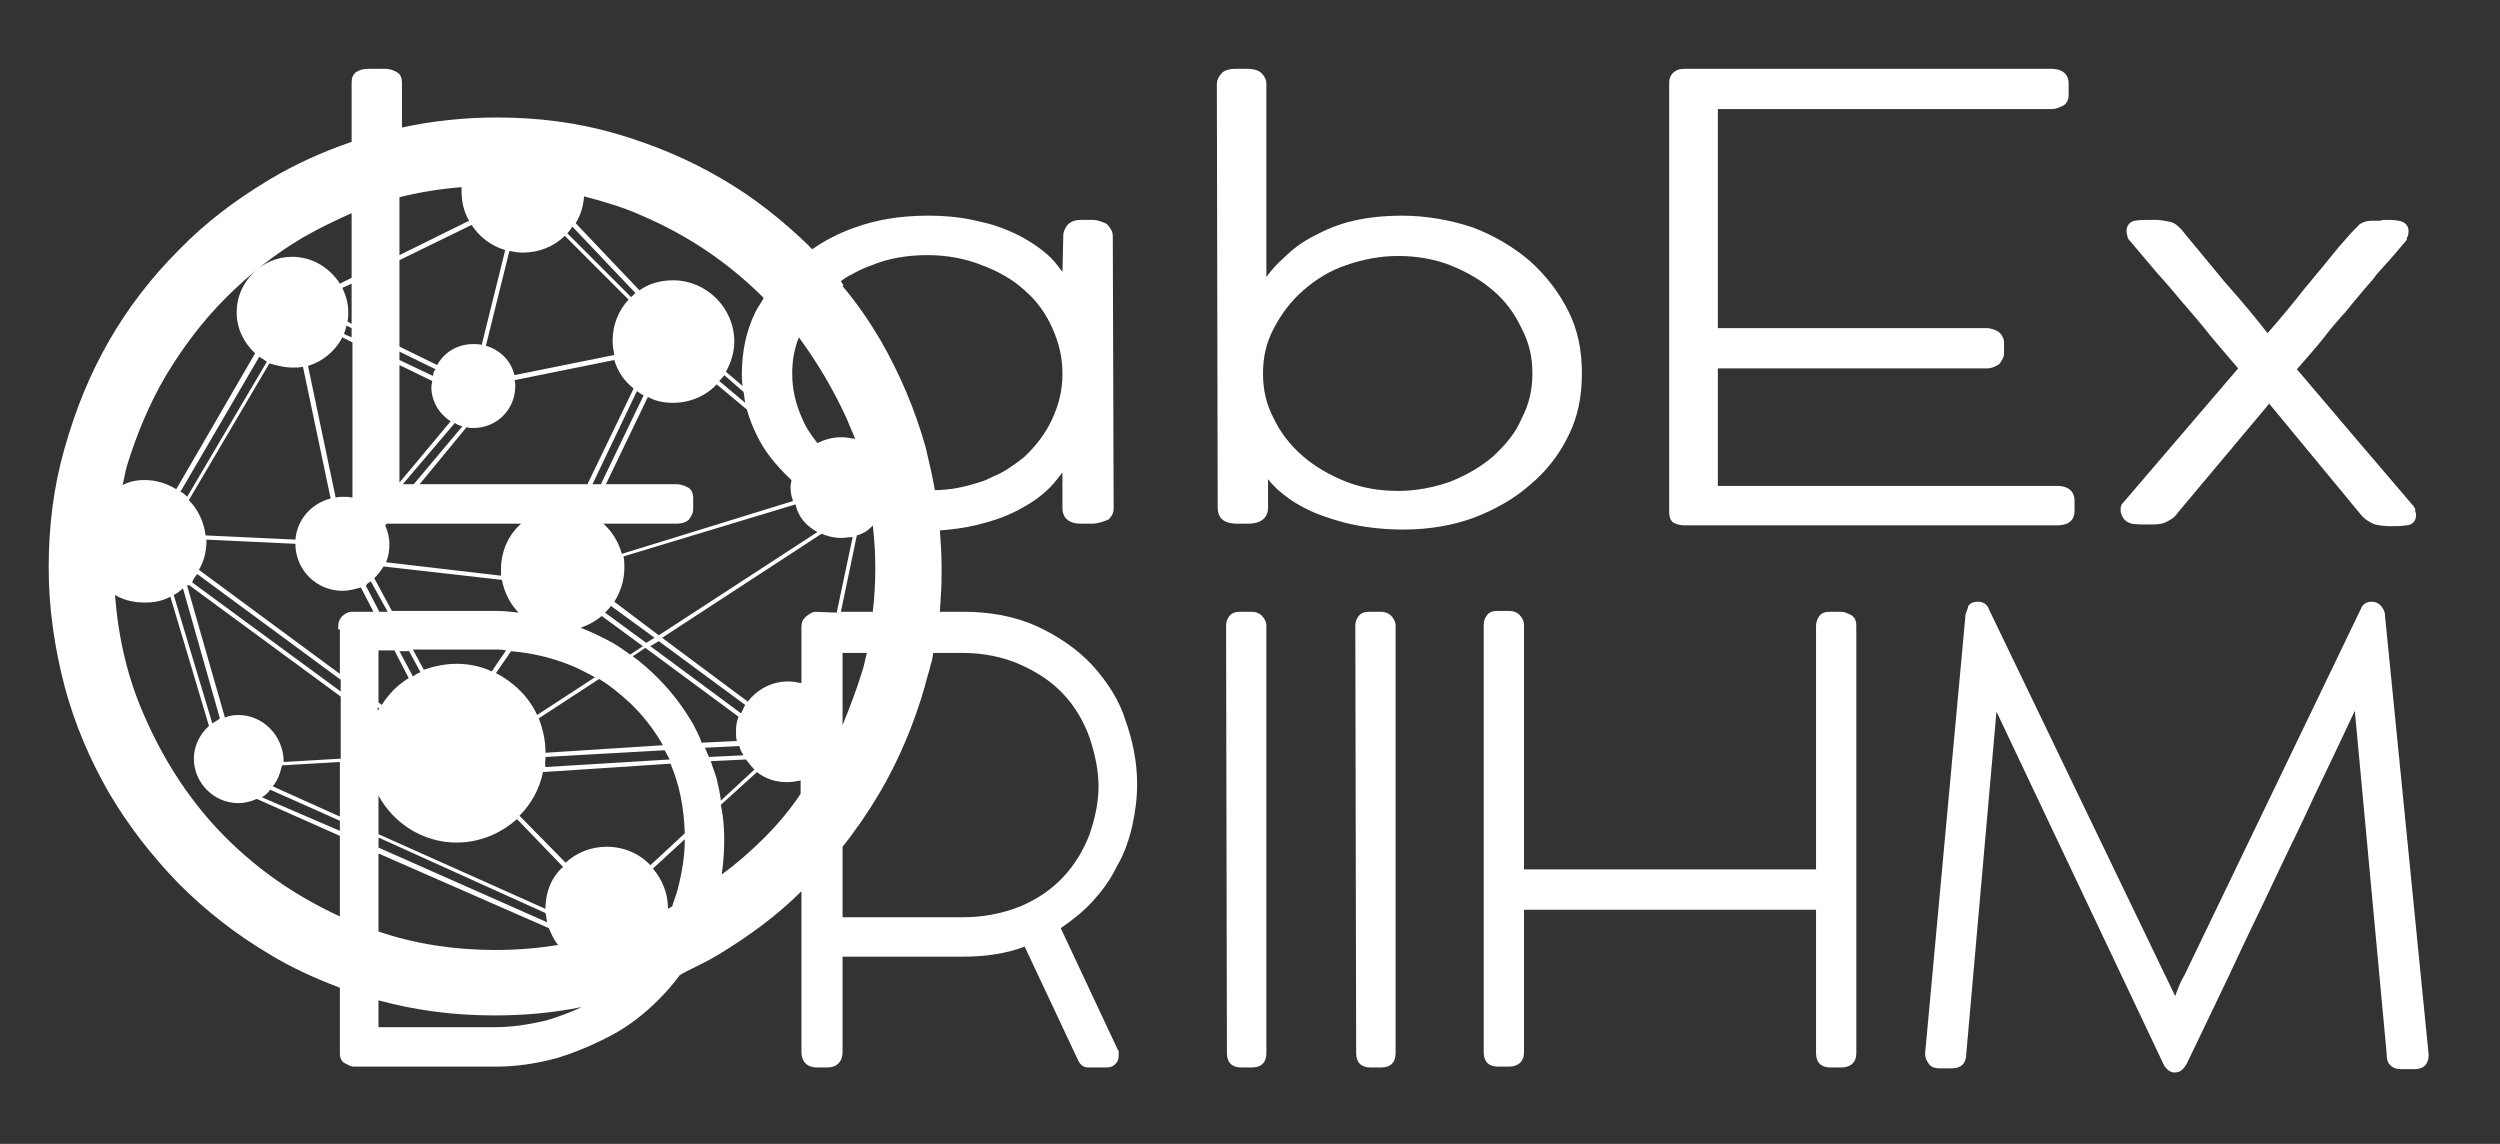 <?xml version="1.0" encoding="UTF-8"?>
<!-- Generator: Adobe Illustrator 27.4.0, SVG Export Plug-In . SVG Version: 6.00 Build 0)  -->
<svg xmlns="http://www.w3.org/2000/svg" xmlns:xlink="http://www.w3.org/1999/xlink" version="1.1" id="Calque_1" x="0px" y="0px" viewBox="0 0 297.9 136.3" style="enable-background:new 0 0 297.9 136.3;" xml:space="preserve">
<rect x="0" y="0" width="297.9" height="136.3" fill="#333333" stroke="none"/>
<style type="text/css">
	.st0{fill:#FFFFFF;}
</style>
<g>
	<path class="st0" d="M186.9,51.9c1.1-2.2,1.6-4.6,1.6-7.4s-0.5-5.2-1.6-7.4c-1.1-2.2-2.6-4.2-4.6-6c-2-1.7-4.2-3-6.8-4   c-2.7-0.9-5.6-1.4-8.4-1.4c-2.1,0-4.1,0.2-5.8,0.6c-1.8,0.4-3.4,1.1-4.7,1.8c-1.4,0.7-2.6,1.6-3.7,2.7c-0.8,0.7-1.4,1.4-2,2.2V10   c0-0.6-0.3-1-0.6-1.3c-0.3-0.3-0.9-0.5-1.7-0.5h-1.3c-0.6,0-1.3,0.1-1.7,0.5C145.3,9,145,9.5,145,10l0.1,50.5   c0,0.9,0.4,1.9,2.3,1.9h1.3c2.1,0,2.4-1.2,2.4-1.9v-3.4c0.3,0.4,0.6,0.7,1.1,1.2c0.8,0.7,1.8,1.5,3.2,2.2c1.3,0.7,3,1.3,4.9,1.8   c2,0.5,4.4,0.8,6.9,0.8c3.2,0,5.9-0.5,8.4-1.4c2.6-1,4.9-2.3,6.8-4C184.2,56.2,185.8,54.2,186.9,51.9z M182.6,44.5   c0,2-0.4,3.7-1.3,5.4c-0.7,1.7-1.9,3.1-3.4,4.5c-1.4,1.2-3.1,2.2-5.1,3c-2,0.7-4.1,1.1-6.2,1.1c-2.3,0-4.4-0.4-6.2-1.1   c-2-0.8-3.7-1.8-5.1-3c-1.5-1.3-2.7-2.8-3.5-4.5c-0.9-1.7-1.3-3.4-1.3-5.4c0-2,0.4-3.7,1.3-5.4c0.9-1.7,2-3.2,3.5-4.5   c1.6-1.4,3.3-2.4,5.1-3c2-0.7,4.1-1.1,6.2-1.1c2.3,0,4.4,0.4,6.2,1.1c2,0.8,3.7,1.8,5.1,3c1.4,1.2,2.5,2.6,3.4,4.5   C182.2,40.8,182.6,42.5,182.6,44.5z"></path>
	<path class="st0" d="M200.7,62.6h44.4c1.8,0,2.1-1,2.1-1.7v-1.3c0-0.6-0.3-1.7-2.1-1.7h-40.4v-14h32c0.7,0,1.2-0.3,1.5-0.5l0.1-0.1   c0.2-0.3,0.5-0.7,0.5-1.2v-1.3c0-0.5-0.3-1-0.7-1.3c-0.4-0.2-0.8-0.4-1.4-0.4h-32V13h39.7c0.7,0,1.2-0.3,1.6-0.5   c0.4-0.4,0.5-0.7,0.5-1.3V9.9c0-0.6-0.3-1.7-2.1-1.7h-43.5c-0.4,0-0.9,0-1.3,0.3c-0.5,0.3-0.7,0.8-0.7,1.4V61   c0,0.5,0.1,0.9,0.4,1.2C199.7,62.5,200.3,62.6,200.7,62.6z"></path>
	<path class="st0" d="M254,62.4c0.6,0.1,1.3,0.1,2.1,0.1c0.6,0,1.3,0,1.8-0.2c0.7-0.3,1.2-0.6,1.6-1.2l10.9-13l10.9,13.2   c0.5,0.6,1,0.9,1.7,1.2c0.5,0.1,1.1,0.2,1.8,0.2c0.7,0,1.4,0,1.9-0.1c0.7,0,1.2-0.5,1.2-1.2c0-0.2,0-0.3-0.1-0.4c0-0.1,0-0.1,0-0.1   l0-0.2c0-0.1,0-0.1-0.1-0.2c0-0.1-0.1-0.2-0.2-0.3c-2.4-2.8-4.7-5.5-7-8.2l-6.8-8c1.2-1.4,2.4-2.7,3.4-4c0.6-0.8,1.3-1.6,2-2.4   c0.4-0.4,0.7-0.8,1.1-1.3c0.5-0.6,1-1.2,1.5-1.8c0.5-0.6,1.1-1.2,1.5-1.8c0.9-1,1.9-2.1,2.9-3.3l0.6-0.7c0.1-0.1,0.1-0.2,0.1-0.3   c0-0.1,0-0.1,0.1-0.2c0.1-0.3,0.1-0.6,0.1-0.7c0-0.5-0.3-0.9-0.8-1.1c-0.3-0.1-0.9-0.2-1.7-0.2c-0.3,0-0.6,0-0.9,0.1   c-0.3,0-0.5,0-0.8,0c-0.7,0-1.1,0.1-1.6,0.4c-0.5,0.5-1.1,1.1-1.6,1.7c-1.1,1.2-2,2.4-3,3.6c-0.7,0.8-1.3,1.6-2,2.4   c-1.4,1.8-2.9,3.6-4.4,5.3c-1.4-1.8-2.9-3.6-4.4-5.3l-0.7-0.8c-1.4-1.7-2.8-3.4-4.3-5.2l-0.9-1.1c-0.4-0.4-0.8-0.8-1.5-0.9   c-0.5-0.1-1-0.2-1.6-0.2c-1.1,0-1.8,0-2.4,0.1c-0.6,0.1-1,0.6-1,1.2c0,0.1,0,0.3,0.1,0.6c0,0.3,0.2,0.5,0.3,0.6   c1.2,1.4,2.3,2.7,3.3,3.9c1.1,1.2,2.1,2.4,3.1,3.6l0.1,0.1c1,1.2,2,2.3,3,3.6c1,1.2,2.2,2.6,3.4,4l-13.7,16   c-0.1,0.1-0.3,0.3-0.3,0.7v0.4C252.9,61.8,253.3,62.2,254,62.4z"></path>
	<path class="st0" d="M130.1,79.2c-1.8-1.9-4-3.4-6.6-4.6c-2.7-1.2-5.6-1.7-8.7-1.7l-2.8,0c0-0.6,0.1-1.2,0.1-1.8l0,0   c0.1-1.2,0.1-2.3,0.1-3.5c0-1.5-0.1-2.9-0.2-4.4c1.5-0.1,2.9-0.3,4.2-0.6c0.8-0.2,1.6-0.4,2.5-0.7c0.9-0.3,1.8-0.7,2.6-1.1   c1.5-0.8,2.7-1.6,3.8-2.7c0.6-0.6,1-1.2,1.5-1.8v4.3c0,0.5,0.2,1.8,2.2,1.8h1.4c0.4,0,0.7-0.1,1.1-0.2c0.3-0.1,0.6-0.2,0.8-0.3   c0.3-0.3,0.6-0.7,0.6-1.3l-0.1-32.4c0-0.7-0.3-1-0.6-1.4c-0.2-0.2-0.5-0.3-0.8-0.4c-0.3-0.1-0.6-0.2-1.1-0.2h-1.3   c-0.5,0-1.1,0.1-1.6,0.6c-0.2,0.3-0.5,0.7-0.5,1.3l-0.1,4.3c-0.4-0.5-0.8-1.1-1.3-1.6c-1-1-2.3-1.9-3.8-2.7   c-0.8-0.4-1.7-0.8-2.6-1.1c-0.8-0.3-1.7-0.5-2.6-0.7c-1.7-0.4-3.6-0.6-5.7-0.6c-3.4,0-6.2,0.5-8.7,1.4c-2,0.7-3.7,1.6-5.1,2.6   c-0.1-0.1-0.3-0.2-0.4-0.4l0,0c-3.2-3.1-6.6-5.8-10.4-8c-3.9-2.3-8.2-4.1-12.7-5.4s-9.2-1.9-14.1-1.9c-3.8,0-7.7,0.4-11.3,1.2V9.9   c0-0.5-0.1-1-0.6-1.3c-0.4-0.2-0.8-0.4-1.4-0.4H44c-0.7,0-1.1,0.1-1.6,0.4c-0.4,0.4-0.5,0.7-0.5,1.3v7c-3.5,1.2-6.8,2.7-9.8,4.5   c-4,2.4-7.6,5.1-10.8,8.4c-3.2,3.2-6,6.8-8.3,10.8s-4,8.2-5.3,12.8c-1.3,4.5-1.9,9.3-1.9,14.2c0,4.9,0.7,9.6,1.9,14.2   c1.2,4.5,3,8.7,5.3,12.7c2.3,3.9,5.1,7.5,8.3,10.8c3.3,3.3,6.9,6.1,10.8,8.4c2.6,1.6,5.5,2.9,8.4,4v7.8c0,0.6,0.2,1,0.6,1.2   c0.4,0.2,0.7,0.4,1.1,0.4h16.9c2.2,0,4.6-0.3,7.2-1c2.3-0.7,4.4-1.6,6.5-2.7c2.1-1.1,4-2.6,5.6-4.2c0.9-0.9,1.8-1.9,2.6-3   c0.2-0.1,0.5-0.3,0.7-0.4c1.4-0.7,2.7-1.3,4-2.1c3.6-2.2,6.9-4.6,9.8-7.5v19.2c0,1.1,0.7,1.8,1.8,1.8h1.3c1.1,0,1.8-0.7,1.8-1.8   V114h14.3c2.8,0,5.3-0.4,7.4-1.2l6.3,13.4c0.3,0.7,0.7,1,1.3,1h2.1c0.5,0,0.8-0.1,1.1-0.4c0.3-0.3,0.4-0.6,0.4-1v-0.4l0-0.2   c-0.1-0.1-0.1-0.1-0.1-0.1l-6.8-14.5c1.6-1.1,2.8-2.1,3.8-3.2c1-1.1,2.1-2.5,2.9-4.2c0.8-1.3,1.4-3,1.8-4.7   c0.4-1.8,0.6-3.4,0.6-5.1c0-2.5-0.5-5.1-1.4-7.6C133.4,83.5,132,81.3,130.1,79.2z M25.3,86.2l-4.6-15.3c0.4-0.2,0.8-0.5,1.1-0.8   l4.4,15.5C26,85.8,25.6,86,25.3,86.2z M21.5,58.6l9.4-16.1c0.3,0.2,0.6,0.4,0.9,0.6l-9.5,16.1C22,58.9,21.8,58.7,21.5,58.6z    M86.3,44.7l2.3,2c0.1,0.4,0.1,0.9,0.2,1.3l-3.1-2.6C85.9,45.2,86.1,45,86.3,44.7z M28.4,85.2c-0.6,0-1.1,0.1-1.6,0.3l-4.5-15.7   c0.1,0,0.1-0.1,0.2-0.1l18.1,13.3v7.4l-6.8,0.4c0-0.1,0-0.1,0-0.2C33.7,87.6,31.3,85.2,28.4,85.2z M41.3,38.8l0.6,0.3v1.1L41,39.8   C41.1,39.5,41.2,39.1,41.3,38.8z M62.3,30.1c1.9,0,3.7-0.7,5-2l7.6,7.6c-1.2,1.3-1.9,3-1.9,4.9c0,0.6,0.1,1.2,0.2,1.7l-11.9,2.4   c-0.4-1.7-1.7-3-3.4-3.5l2.8-11.3C61.2,30,61.7,30.1,62.3,30.1z M80.2,48c2,0,3.9-0.8,5.2-2.2l3.6,3c0.3,1.1,0.7,2.1,1.2,3.1   c0.9,1.9,2.3,3.6,4.1,5.3c0,0.3-0.1,0.5-0.1,0.8c0,0.6,0.1,1.2,0.3,1.7L74.1,66c-0.4-1.4-1.1-2.6-2.2-3.6h8.7c0.6,0,1-0.1,1.4-0.4   l0.1-0.1c0.2-0.3,0.5-0.7,0.5-1.2v-1.3c0-0.6-0.2-1.1-0.6-1.3c-0.4-0.2-0.8-0.4-1.4-0.4h-8.4l5-10.4C78.1,47.8,79.1,48,80.2,48z    M100.4,100.9c1.6-2,3.1-4.2,4.4-6.4c2.3-3.9,4.1-8.2,5.4-12.7c0.2-0.9,0.5-1.7,0.7-2.6l0,0c0,0,0.2-0.5,0.3-1.4h3.5   c2.5,0,4.9,0.5,6.9,1.4c2,0.9,3.7,2,5.1,3.5c1.4,1.5,2.4,3.2,3.1,5.1c0.7,2.1,1.1,4,1.1,5.9c0,1.9-0.4,3.8-1.1,5.8   c-0.7,1.8-1.7,3.5-3.1,5c-1.3,1.4-3,2.6-5.1,3.5c-2.3,0.9-4.5,1.3-6.9,1.3h-14.3V100.9z M100.4,77.8h2.9c-0.2,0.7-0.3,1.4-0.5,2   c-0.7,2.3-1.5,4.4-2.4,6.6V77.8z M97.1,72.9c-0.5,0.1-0.7,0.3-1.1,0.6c-0.4,0.4-0.5,0.7-0.5,1.3v6.6c-0.5-0.1-1.1-0.2-1.6-0.2   c-2,0-3.7,1-4.8,2.4l-10.2-7.6l19-12.4c0.7,0.3,1.5,0.5,2.3,0.5c0.5,0,1-0.1,1.4-0.1l-1.9,9L97.1,72.9z M40.8,40.2l1.2,0.6v18.5   c-0.4-0.1-0.7-0.1-1.1-0.1c-0.3,0-0.6,0-0.9,0.1l-3.3-15.7C38.4,43.1,39.9,41.9,40.8,40.2z M56.4,51c2.8,0,5-2.2,5-5   c0-0.3,0-0.5-0.1-0.7l11.9-2.4c0.4,1.4,1.2,2.5,2.3,3.4L70,57.7H50l5.6-6.8C55.9,51,56.1,51,56.4,51z M100.2,52.1   c-1,0-2,0.3-2.8,0.7c-0.7-0.9-1.4-1.9-1.8-2.9c-0.8-1.8-1.2-3.5-1.2-5.4c0-1.4,0.2-2.6,0.6-3.8c0.1-0.2,0.1-0.3,0.2-0.5   c2.2,3,4.1,6.2,5.7,9.7c0.3,0.8,0.7,1.6,1,2.4C101.3,52.2,100.8,52.1,100.2,52.1z M116.9,57.4c-1.8,0.6-3.6,1-5.5,1   c-0.3-1.7-0.7-3.4-1.1-5.1c-1.3-4.6-3.1-8.8-5.4-12.8c-1.3-2.2-2.8-4.4-4.5-6.4l0.1-0.1c0,0-0.1-0.2-0.3-0.5   c0.4-0.3,0.8-0.6,1.3-0.8c0,0,0,0,0,0c0.7-0.4,1.5-0.8,2.4-1.1c1.9-0.8,4.2-1.2,6.6-1.2c2.3,0,4.5,0.4,6.5,1.2   c1.9,0.7,3.7,1.7,5.1,3c1.4,1.2,2.5,2.7,3.3,4.5c0.8,1.8,1.2,3.5,1.2,5.4c0,2-0.4,3.7-1.3,5.6c-0.7,1.5-1.8,3-3.3,4.4   c-1.3,1-2.4,1.8-3.7,2.3C117.7,57.1,117.3,57.3,116.9,57.4z M97.4,63.4L78.5,75.7l-5.3-4c0.7-1.1,1.2-2.5,1.2-4   c0-0.5,0-0.9-0.1-1.4l20.5-6.2C95.1,61.6,96.1,62.7,97.4,63.4z M55.1,50.8l-5.8,6.9H48l6.2-7.3C54.5,50.6,54.7,50.7,55.1,50.8z    M65,108.3l-19.9-8.9v-4.6c1.8,3.3,5.3,5.6,9.3,5.6c2.8,0,5.3-1.1,7.2-2.8l5.5,5.7C65.8,104.4,65,106.2,65,108.3   C65,108.2,65,108.3,65,108.3z M46.1,62.4h16c-1.5,1.3-2.4,3.3-2.4,5.4c0,0.3,0,0.5,0,0.8L46,67c0.3-0.7,0.4-1.4,0.4-2.2   c0-0.8-0.2-1.5-0.5-2.2L46.1,62.4z M48.7,77.5l1.4,2.6c-0.3,0.1-0.6,0.3-0.9,0.5l-1.6-3H48.7z M54.4,79.1c-1.4,0-2.7,0.3-3.9,0.7   l-1.3-2.4H59c0.4,0,0.8,0,1.3,0.1L58.6,80C57.3,79.4,55.9,79.1,54.4,79.1z M59.1,80.2l1.8-2.6c2.4,0.2,4.6,0.7,6.9,1.6   c1.1,0.4,2.1,1,3.1,1.5L64,85.2C63,83,61.2,81.3,59.1,80.2z M45.1,77.5H47l1.7,3.3c-1.3,0.8-2.4,1.9-3.2,3.2l-0.4-0.3V77.5z    M45.2,84.4c-0.1,0.1-0.1,0.2-0.2,0.3v-0.4L45.2,84.4z M65,90.2l14.2-0.8c0.2,0.4,0.4,0.7,0.6,1.1l-14.8,0.9   C64.9,91,65,90.6,65,90.2z M65,89.7C65,89.7,65,89.7,65,89.7c0-1.5-0.3-2.8-0.8-4.1l7.2-4.7c1.3,0.8,2.4,1.7,3.6,2.8   c1.6,1.5,2.9,3.2,4,5.1L65,89.7z M45.7,67.5l14.1,1.6c0.3,1.5,1,2.9,2,3.9c-0.9-0.1-1.7-0.2-2.6-0.2H46.7l-2.1-3.9   C45,68.5,45.4,68,45.7,67.5z M72.3,100.9c-1.9,0-3.6,0.7-4.9,1.9l-5.5-5.6c1.4-1.4,2.4-3.2,2.8-5.2L79.9,91   c1.1,2.6,1.6,5.3,1.7,8.3l-4.1,3.8C76.2,101.7,74.3,100.9,72.3,100.9z M44.2,69.3l2,3.6h-1l-1.6-3.1C43.7,69.6,43.9,69.4,44.2,69.3   z M65,108.8L65,108.8c0.1,0.3,0.1,0.7,0.2,1.1l-20.1-8.9v-1.2L65,108.8z M65.4,110.6c0.3,0.7,0.6,1.4,1.1,2c-2.4,0.4-5,0.6-7.5,0.6   c-4.8,0-9.5-0.7-13.9-2.2v-9.3L65.4,110.6z M45.1,119.2c4.4,1.2,9,1.8,13.8,1.8c3.5,0,7-0.3,10.4-1c-1.2,0.6-2.6,1.1-4.2,1.6   c-2.2,0.5-4.1,0.8-6.1,0.8H45.1V119.2z M79.6,108.3C79.6,108.2,79.6,108.2,79.6,108.3c0-1.9-0.7-3.5-1.8-4.8l3.8-3.5   c0,1.9-0.3,3.8-0.8,5.8c-0.2,0.8-0.5,1.5-0.7,2.2C79.9,108.1,79.8,108.2,79.6,108.3z M73,76.6c-1.1-0.6-2.3-1.2-3.8-1.8   c0.9-0.3,1.8-0.8,2.5-1.4l4.9,3.6l-1.5,1C74.4,77.5,73.7,77,73,76.6z M72.1,73c0.3-0.3,0.5-0.5,0.7-0.8L78,76l-1,0.6L72.1,73z    M70.6,57.7l5.3-11.1c0.3,0.2,0.5,0.4,0.8,0.5l-5.1,10.6H70.6z M53.7,50.2l-6.1,7.3v-14l3.9,1.9c0,0.2-0.1,0.5-0.1,0.7   C51.4,47.8,52.3,49.3,53.7,50.2z M40.8,70.4c0.8,0,1.5-0.2,2.2-0.4l1.5,2.9h-2.6c-0.4,0-0.8,0.2-1.2,0.6c-0.3,0.4-0.4,0.7-0.4,1.2   V75h0.2v5.3L23.7,67.9c0.6-1,0.9-2.2,0.9-3.4c0-0.1,0-0.2,0-0.2l10.6,0.5c0,0,0,0,0,0C35.2,67.9,37.7,70.4,40.8,70.4z M23.5,68.4   l17.1,12.6v1.4l-17.7-13C23,69,23.3,68.7,23.5,68.4z M82.6,86.3c-1.1-1.9-2.5-3.8-4.2-5.5c-0.9-0.9-1.9-1.8-3-2.6l1.5-1l11.1,8.2   c-0.2,0.5-0.3,1.1-0.3,1.7c0,0.4,0,0.8,0.1,1.2l-4.2,0.2C83.4,87.8,83,87.1,82.6,86.3z M88.3,85l-10.8-8l1-0.6L88.8,84   C88.6,84.3,88.5,84.7,88.3,85z M51.6,44.8l-4-1.9v-1l4.3,2.1C51.7,44.2,51.6,44.5,51.6,44.8z M34.9,43.8c0.4,0,0.8,0,1.2-0.1   l3.3,15.7c-2.3,0.6-4,2.5-4.2,4.9l-10.7-0.5c-0.2-1.6-0.9-3.1-2-4.2l9.6-16.3C33.1,43.6,34,43.8,34.9,43.8z M84,89.1l4.1-0.2   c0.1,0.4,0.3,0.8,0.5,1.1l-4.1,0.2C84.3,89.9,84.2,89.5,84,89.1z M100.2,72.9l1.9-9.1c0.8-0.2,1.5-0.7,1.9-1.2   c0.2,1.7,0.3,3.4,0.3,5.1c0,1.8-0.1,3.5-0.3,5.2L100.2,72.9z M75.2,35.4l-7.6-7.6c0.2-0.2,0.4-0.5,0.6-0.8l7.5,7.9   C75.6,35.1,75.4,35.2,75.2,35.4z M60.2,29.8l-2.8,11.3c-0.3-0.1-0.6-0.1-1-0.1c-1.9,0-3.5,1-4.3,2.5l-4.5-2.2V31l8.6-4.2   C57.1,28.2,58.5,29.3,60.2,29.8z M41.9,38.6l-0.5-0.3c0.1-0.4,0.1-0.7,0.1-1.1c0-1.1-0.3-2-0.7-2.9l1.1-0.5V38.6z M40.5,90.8v6.5   l-8-3.6c0.6-0.7,0.9-1.6,1.1-2.5L40.5,90.8z M32.2,94.1l8.3,3.7v1.2L31.2,95C31.6,94.8,31.9,94.5,32.2,94.1z M85.4,92.8   c-0.2-0.7-0.5-1.4-0.7-2.1l4.2-0.2c0.3,0.4,0.6,0.8,1,1.2l-4,3.7C85.8,94.5,85.6,93.7,85.4,92.8z M76.5,25.7   c5.6,2.4,10.4,5.7,14.5,9.8c0,0,0,0,0,0c-0.3,0.6-0.7,1.1-1,1.7c-1.1,2.3-1.6,4.7-1.6,7.4c0,0.5,0,0.9,0.1,1.4l-2-1.7   c0.6-1.1,1-2.3,1-3.6c0-4-3.3-7.3-7.3-7.3c-1.5,0-2.9,0.4-4,1.2l-7.6-8c0.6-1,0.9-2,1-3.2C71.9,24,74.3,24.7,76.5,25.7z M55,22.3   c0,0.2,0,0.3,0,0.5c0,1.3,0.3,2.5,0.9,3.5l-8.3,4.1v-6.9C50,22.9,52.5,22.5,55,22.3z M19.8,44.7c2-3.3,4.3-6.4,7.1-9.2   c2.8-2.8,5.8-5.2,9.2-7.2c1.9-1.1,3.8-2,5.8-2.9v7.7l-1.4,0.7c-1.2-1.9-3.3-3.2-5.7-3.2c-3.6,0-6.6,3-6.6,6.6c0,2,0.9,3.7,2.2,4.9   l-9.4,16.2c-1.1-0.7-2.4-1.1-3.8-1.1c-1,0-1.8,0.2-2.6,0.6c0.2-0.7,0.3-1.5,0.5-2.2C16.3,51.7,17.8,48.1,19.8,44.7z M26.9,99.8   c-4.1-4.1-7.3-9-9.7-14.5c-2-4.5-3.1-9.3-3.5-14.4c1,0.6,2.2,0.9,3.6,0.9c1.1,0,2.1-0.2,3-0.7l4.6,15.4c-1.1,1-1.8,2.4-1.8,3.9   c0,2.9,2.4,5.3,5.3,5.3c0.8,0,1.5-0.2,2.2-0.5l9.9,4.4v9.6C35.3,106.8,30.8,103.7,26.9,99.8z M91.1,99.8c-1.6,1.6-3.3,3.1-5.1,4.4   c0.2-1.4,0.3-2.8,0.3-4.2c0-1.3-0.1-2.6-0.4-4.1l4.3-3.9c1,0.8,2.2,1.2,3.6,1.2c0.6,0,1.1-0.1,1.6-0.2v1.6   C94.2,96.4,92.7,98.2,91.1,99.8z"></path>
	<path class="st0" d="M149.1,72.9h-1.3c-0.3,0-0.9,0-1.3,0.5c-0.3,0.4-0.4,0.7-0.4,1.2l0.1,50.9c0,1.1,0.6,1.7,1.7,1.7h1.3   c1.1,0,1.7-0.6,1.7-1.7V74.6c0-0.5-0.2-0.9-0.6-1.3C149.9,73,149.6,72.9,149.1,72.9z"></path>
	<path class="st0" d="M164.5,72.9h-1.3c-0.3,0-0.9,0-1.3,0.5c-0.3,0.4-0.4,0.7-0.4,1.2l0.1,50.9c0,1.1,0.6,1.7,1.7,1.7h1.3   c1.1,0,1.7-0.6,1.7-1.7V74.6c0-0.5-0.2-0.9-0.6-1.3C165.3,73,165,72.9,164.5,72.9z"></path>
	<path class="st0" d="M220.6,73.3c-0.4-0.2-0.8-0.4-1.2-0.4h-1.3c-0.6,0-1,0.1-1.3,0.5c-0.3,0.4-0.4,0.8-0.4,1.2v29h-34.8V74.5   c0-0.5-0.2-0.9-0.6-1.3c-0.4-0.3-0.7-0.4-1.2-0.4h-1.3c-0.6,0-1,0.1-1.3,0.5c-0.3,0.4-0.4,0.7-0.4,1.2v50.9c0,1.1,0.6,1.7,1.7,1.7   h1.3c1.1,0,1.8-0.6,1.8-1.7v-17h34.8v17.1c0,1.1,0.6,1.7,1.7,1.7h1.3c1.1,0,1.8-0.6,1.8-1.7V74.6C221.2,74.1,221.1,73.6,220.6,73.3   z"></path>
	<path class="st0" d="M284.2,73.4c0-0.4-0.1-0.7-0.4-1.1c-0.3-0.4-0.7-0.6-1.2-0.6c-0.6,0-1.1,0.3-1.3,0.9l-21,43.6   c-0.3,0.5-0.6,1.1-0.8,1.7c-0.1,0.2-0.2,0.5-0.3,0.8c0,0,0,0,0,0l-22.2-46.1c-0.2-0.6-0.7-0.9-1.3-0.9c-0.6,0-1,0.2-1.2,0.6l0,0.1   c0,0.1-0.1,0.2-0.1,0.3c-0.1,0.2-0.2,0.5-0.2,0.7l-4.8,52.1c0,0.5,0.1,0.8,0.4,1.2c0.2,0.4,0.7,0.6,1.3,0.6h1.5   c1.1,0,1.7-0.6,1.7-1.7l3.6-40.8l19.9,42c0.3,0.6,0.8,1,1.3,1c0.4,0,0.7-0.1,1-0.4c0.2-0.2,0.4-0.5,0.5-0.7   c2.1-4.4,4.3-8.9,6.3-13.2c1.3-2.8,2.7-5.6,4-8.4c1.6-3.4,3.3-6.8,4.9-10.3c1.6-3.3,3.2-6.7,4.8-10.1l3.8,40.9c0,0.4,0,0.9,0.4,1.3   c0.4,0.4,0.8,0.5,1.4,0.5h1.5c1.1,0,1.7-0.6,1.7-1.7L284.2,73.4z"></path>
</g>
</svg>
